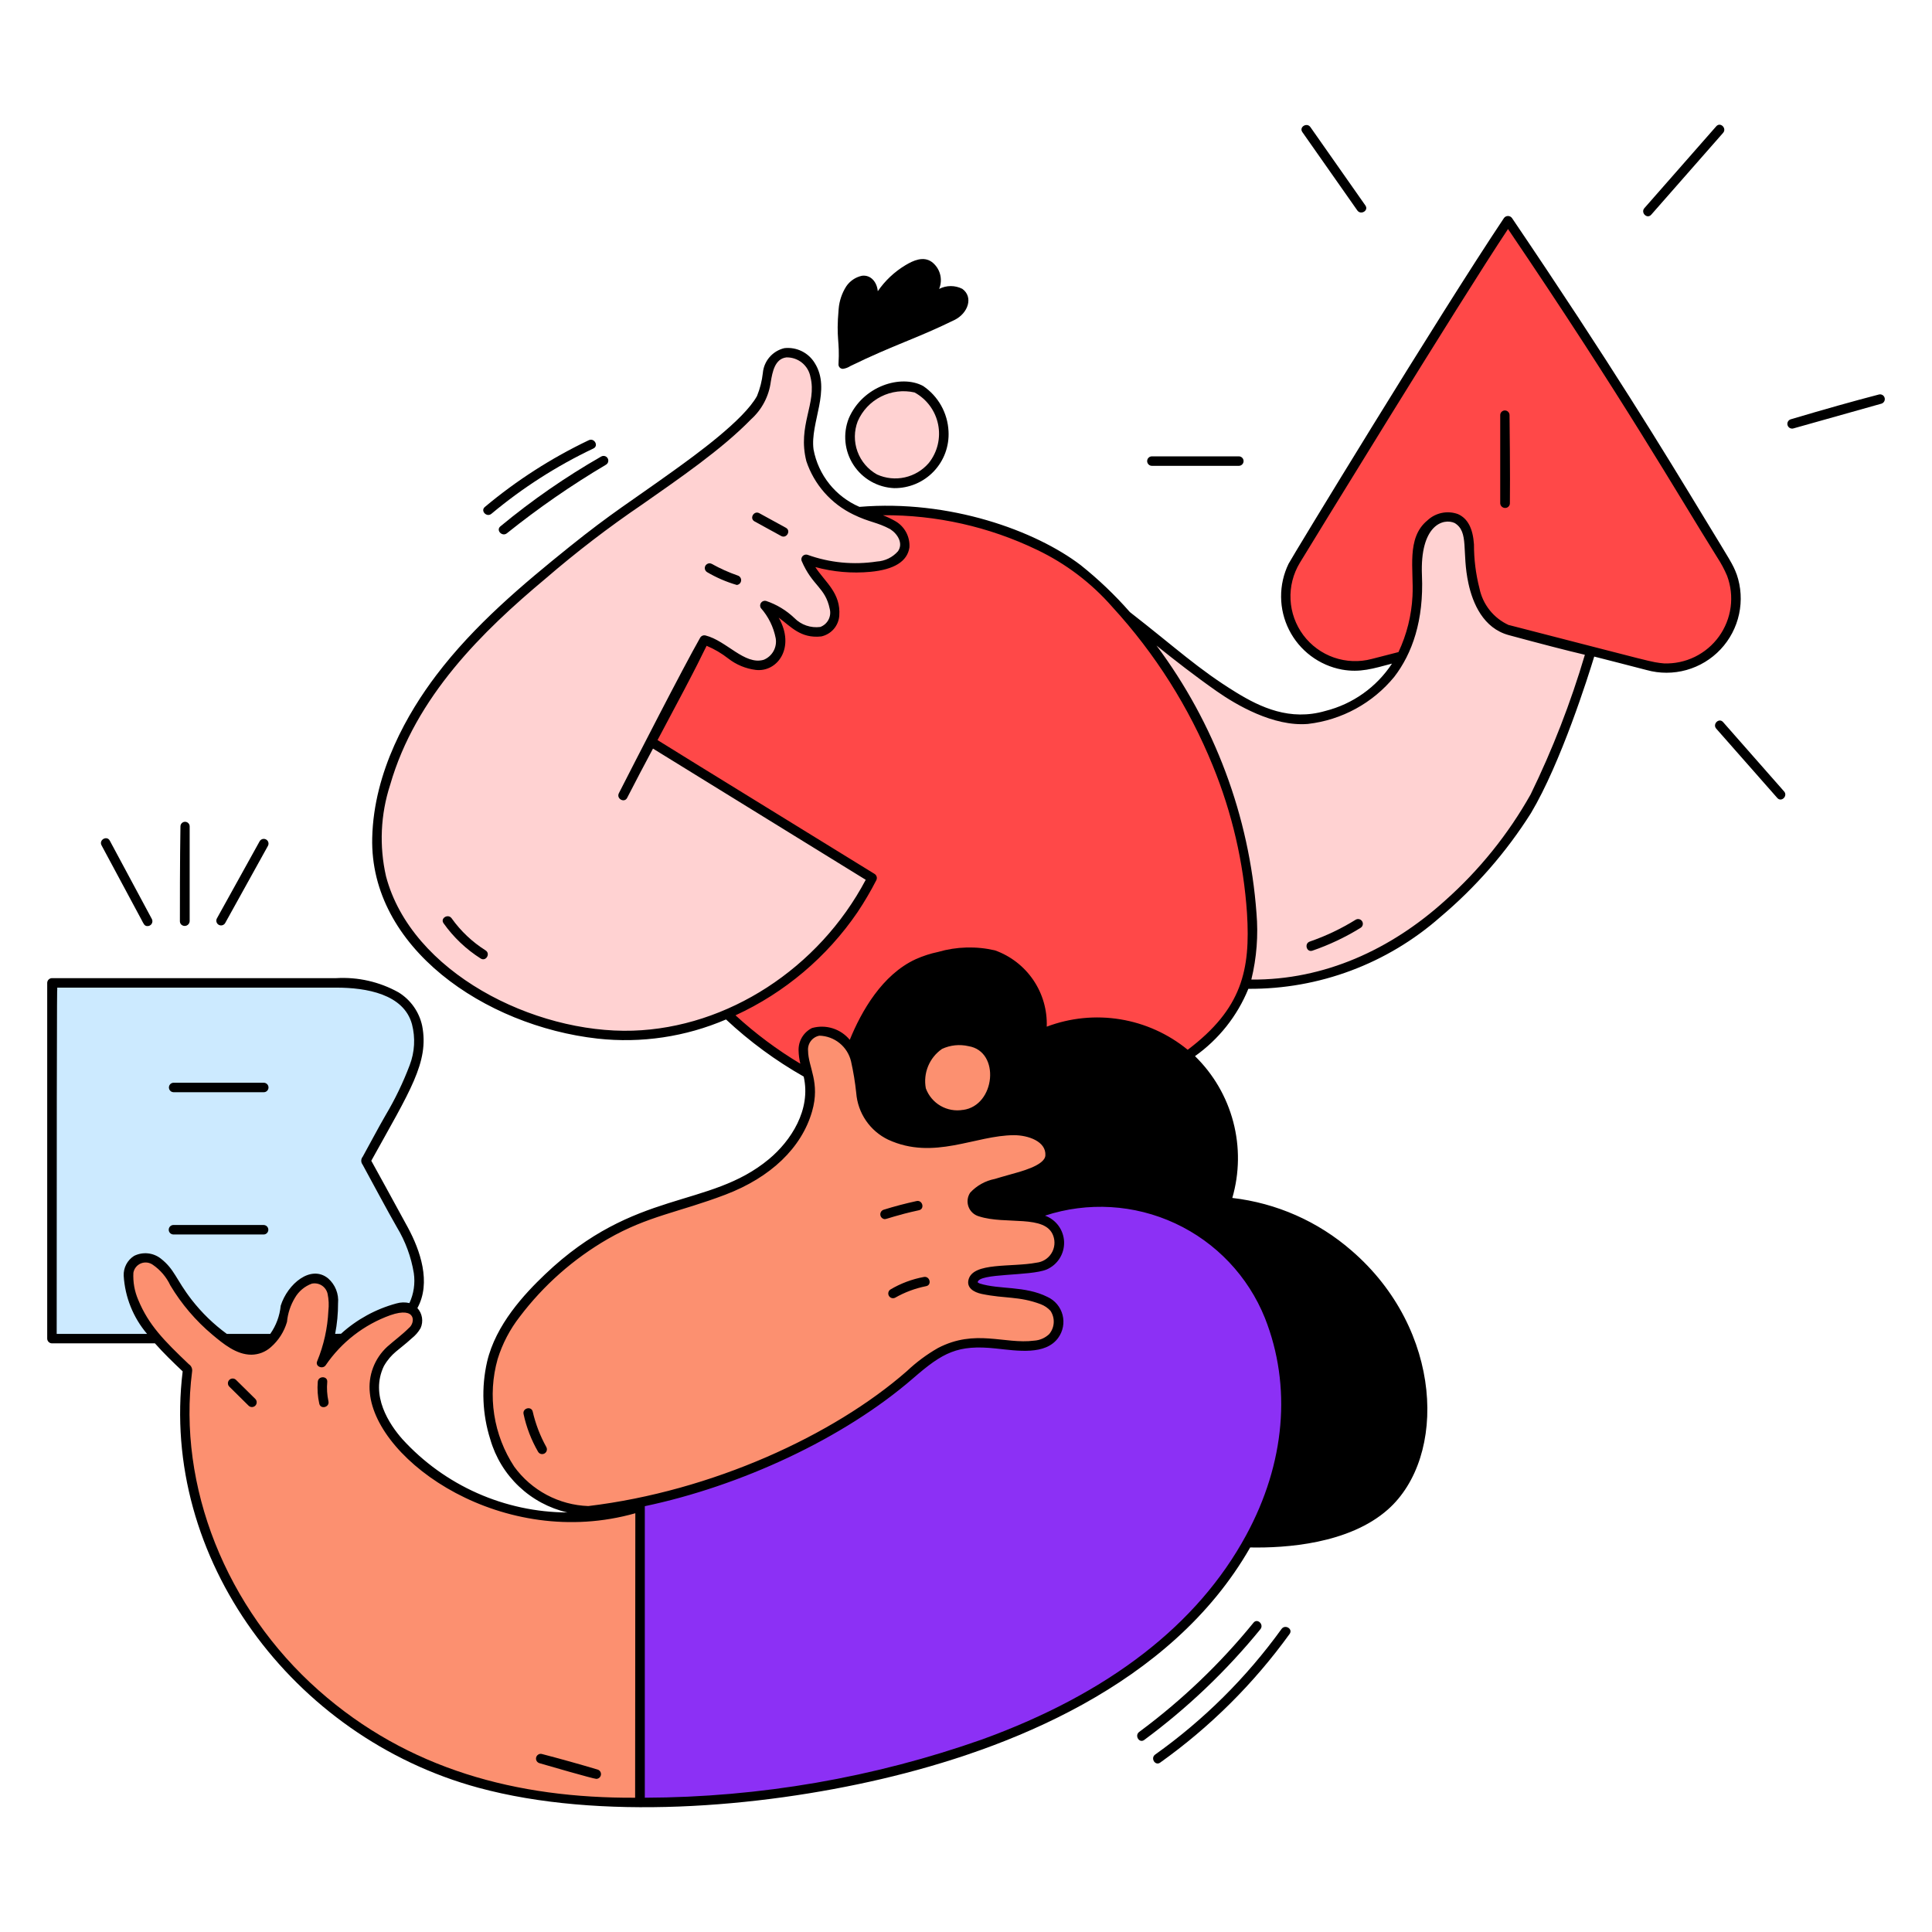 <svg width="279" height="279" viewBox="0 0 279 279" fill="none" xmlns="http://www.w3.org/2000/svg">
<path d="M250.629 83.015C250.291 82.123 249.866 81.267 249.358 80.459C242.624 69.463 235.192 56.679 218.202 31.586C218.151 31.518 218.085 31.463 218.01 31.425C217.934 31.387 217.851 31.367 217.766 31.367C217.681 31.367 217.598 31.387 217.522 31.425C217.446 31.463 217.381 31.518 217.33 31.586C207.748 45.915 186.428 81.097 186.23 81.5C185.521 82.965 185.159 84.574 185.172 86.201C185.186 87.829 185.574 89.432 186.307 90.885C187.04 92.338 188.098 93.603 189.399 94.581C190.7 95.559 192.209 96.224 193.809 96.524C196.514 97.011 198.386 96.328 201.392 95.555C205.122 89.456 203.956 83.233 204.14 80.139C204.13 79.23 204.311 78.329 204.671 77.494C205.032 76.66 205.564 75.91 206.233 75.295C206.79 74.77 207.482 74.41 208.232 74.253C208.981 74.097 209.759 74.15 210.481 74.408C213.063 75.567 212.609 79.235 212.837 81.589C213.181 85.145 214.433 89.217 217.827 90.428C219.184 90.912 227.781 93.087 229.872 93.566C230.003 93.602 230.113 93.689 230.18 93.807C230.247 93.924 230.265 94.064 230.23 94.195C230.206 94.28 230.117 94.564 230.098 94.623C232.678 95.285 235.26 95.927 237.836 96.611C239.687 97.117 241.641 97.11 243.488 96.59C245.335 96.07 247.006 95.057 248.32 93.659C249.635 92.262 250.545 90.533 250.952 88.657C251.358 86.782 251.247 84.832 250.629 83.015ZM216.819 72.692V59.952C216.819 59.819 216.872 59.693 216.965 59.599C217.059 59.506 217.185 59.453 217.317 59.453C217.45 59.453 217.576 59.506 217.67 59.599C217.763 59.693 217.815 59.819 217.815 59.952C217.815 59.952 217.923 68.972 217.866 72.691C217.864 72.758 217.849 72.824 217.822 72.885C217.794 72.947 217.755 73.002 217.706 73.048C217.656 73.094 217.599 73.13 217.536 73.153C217.473 73.177 217.406 73.187 217.338 73.184C217.206 73.181 217.08 73.128 216.984 73.037C216.888 72.946 216.83 72.823 216.819 72.691V72.692Z" fill="#FF4848"/>
<path d="M229.872 93.564C227.84 93.1 219.146 90.897 217.826 90.427C216.721 89.936 215.749 89.188 214.992 88.245C214.235 87.302 213.715 86.191 213.475 85.006C212.942 82.924 212.674 80.783 212.677 78.633C212.57 77.003 212.119 75.146 210.48 74.406C209.759 74.149 208.981 74.095 208.231 74.252C207.482 74.408 206.79 74.769 206.233 75.294C203.217 77.767 204.359 82.269 204.148 86.09C203.819 92.07 201.358 97.668 196.123 100.826C189.755 104.668 184.648 103.964 178.434 100.15C172.959 96.789 169.84 93.815 163.036 88.508C164.088 89.71 165.093 90.952 166.05 92.23C174.887 103.669 180.179 117.446 181.27 131.86C181.645 135.489 181.265 139.157 180.154 142.633C190.337 142.735 200.199 139.07 207.844 132.344C212.955 128.056 217.369 123.001 220.929 117.359C224.416 111.519 228.586 100.048 230.234 94.193C230.269 94.062 230.251 93.922 230.183 93.804C230.115 93.686 230.004 93.6 229.872 93.564ZM189.195 136.135C191.532 135.328 193.772 134.262 195.872 132.957C196.43 132.61 196.945 133.494 196.387 133.839C194.21 135.188 191.889 136.288 189.467 137.12C188.844 137.335 188.579 136.349 189.195 136.135Z" fill="#FFD2D2"/>
<path d="M247.971 105.112L256.785 115.119C257.22 115.613 257.94 114.889 257.508 114.397L248.694 104.391C248.259 103.897 247.539 104.625 247.971 105.112Z" fill="black"/>
<path d="M271.38 57.139C267.118 58.247 262.885 59.462 258.663 60.716C258.541 60.759 258.439 60.846 258.378 60.962C258.318 61.077 258.303 61.21 258.338 61.336C258.373 61.461 258.454 61.569 258.565 61.636C258.676 61.704 258.808 61.727 258.935 61.701L271.651 58.124C271.781 58.088 271.892 58.002 271.959 57.884C272.026 57.766 272.044 57.627 272.008 57.496C271.972 57.366 271.886 57.255 271.768 57.188C271.65 57.121 271.511 57.103 271.38 57.139Z" fill="black"/>
<path d="M238.318 30.891L248.694 19.075C249.127 18.584 248.407 17.859 247.972 18.354L237.596 30.17C237.164 30.661 237.883 31.387 238.318 30.891Z" fill="black"/>
<path d="M205.174 197.058C203.56 190.763 200.07 185.107 195.169 180.84C190.267 176.573 184.185 173.895 177.728 173.163C178.859 169.525 178.934 165.641 177.946 161.963C176.958 158.284 174.945 154.961 172.144 152.38C169.342 149.799 165.865 148.067 162.118 147.383C158.37 146.699 154.506 147.093 150.973 148.519C151.189 143.805 148.261 138.79 143.621 137.403C140.941 136.793 138.149 136.873 135.508 137.636C133.413 138.026 131.446 138.924 129.78 140.252C126.591 142.994 124.173 146.523 122.768 150.487C124.896 152.944 124.066 155.484 125.279 159.563C125.684 160.881 126.515 162.028 127.642 162.823C129.969 164.31 132.755 164.907 135.487 164.507C138.986 164.161 142.353 162.907 145.874 162.745C148.067 162.645 151.016 163.303 151.93 165.574C153.353 169.103 148.191 170.215 145.862 170.862C144.359 171.145 142.914 171.677 141.588 172.439C140.589 173.029 140.472 174.42 142.78 174.81C144.025 175.025 145.767 175.004 147.629 175.144C148.653 175.22 148.253 175.261 148.775 175.05C164.386 168.753 181.235 177.889 185.184 194.257C187.632 204.408 185.505 214.402 180.441 223.301C187.06 223.44 195.335 222.289 200.328 217.85C205.798 212.99 206.915 204.238 205.174 197.058ZM144.013 156.749C142.479 163.885 133.293 162.087 132.502 157.261C132.231 155.539 132.589 153.776 133.509 152.295C134.222 151.243 135.252 150.446 136.449 150.02C137.647 149.593 138.948 149.56 140.166 149.924C143.404 150.575 144.659 153.719 144.013 156.749Z" fill="black"/>
<path d="M185.176 194.264C181.213 177.828 164.205 168.596 148.404 175.219C149.053 175.279 149.695 175.396 150.324 175.569C151.363 175.79 152.272 176.415 152.851 177.306C153.43 178.198 153.631 179.282 153.411 180.322C153.282 180.949 153.004 181.535 152.599 182.031C152.194 182.526 151.674 182.916 151.085 183.166C148.714 184.143 144.307 183.555 141.691 184.533C141.211 184.712 140.958 185.033 141.013 185.231C141.392 185.54 141.859 185.722 142.347 185.753C145.222 186.302 148.468 186.071 151.193 187.441C151.908 187.78 152.5 188.334 152.886 189.026C153.273 189.718 153.434 190.512 153.348 191.3C153.261 192.087 152.932 192.828 152.405 193.42C151.879 194.011 151.181 194.424 150.409 194.601C147.274 195.388 144.028 194.251 140.531 194.421C135.818 194.65 133.023 197.957 130.068 200.322C119.128 208.717 106.438 214.54 92.94 217.361C92.94 298.427 93.129 233.895 92.94 260.287C92.939 260.422 92.885 260.551 92.789 260.647C92.694 260.742 92.565 260.797 92.43 260.798C128.507 260.847 175.66 247.215 184.932 212.408C186.523 206.475 186.606 200.238 185.176 194.264Z" fill="#8C30F5"/>
<path d="M58.763 177.382C57.089 174.274 53.502 167.782 53.417 167.617C54.322 165.985 55.189 164.331 56.122 162.712C57.618 160.189 58.937 157.565 60.07 154.859C60.952 152.747 61.204 150.424 60.795 148.172C60.588 147.198 60.184 146.276 59.609 145.463C59.033 144.651 58.298 143.964 57.447 143.445C54.728 141.96 51.65 141.259 48.556 141.421H7.499C7.364 141.422 7.235 141.476 7.14 141.572C7.044 141.667 6.99 141.796 6.989 141.931V193.302C6.99 193.437 7.044 193.566 7.14 193.661C7.235 193.757 7.364 193.811 7.499 193.813H22.458C19.887 191.244 18.321 187.84 18.041 184.216C18.016 183.679 18.134 183.144 18.383 182.666C18.632 182.189 19.004 181.787 19.46 181.5C20.039 181.212 20.688 181.093 21.331 181.157C21.975 181.221 22.588 181.466 23.098 181.863C25.153 183.469 25.086 184.629 27.562 187.816C29.413 190.201 31.678 192.233 34.25 193.814H38.115C39.611 192.469 40.537 190.604 40.706 188.6C40.986 187.612 41.49 186.704 42.18 185.944C42.869 185.184 43.725 184.594 44.68 184.219C47.036 183.522 48.849 185.851 48.646 188.178C48.653 190.076 48.424 191.968 47.964 193.81C48.189 193.81 48.172 193.854 48.332 193.698C50.79 191.158 53.887 189.327 57.297 188.397C57.764 188.227 58.268 188.185 58.756 188.278C59.244 188.371 59.698 188.594 60.07 188.925C62.066 185.409 60.673 180.931 58.763 177.382ZM38.083 178.097H25.054C24.919 178.097 24.789 178.043 24.693 177.947C24.597 177.851 24.543 177.721 24.543 177.586C24.543 177.451 24.597 177.321 24.693 177.225C24.789 177.129 24.919 177.075 25.054 177.075H38.082C38.217 177.075 38.347 177.129 38.443 177.225C38.539 177.321 38.593 177.451 38.593 177.586C38.593 177.721 38.539 177.851 38.443 177.947C38.347 178.043 38.217 178.097 38.082 178.097H38.083ZM38.083 157.554H25.054C24.919 157.554 24.789 157.5 24.693 157.404C24.597 157.308 24.543 157.179 24.543 157.043C24.543 156.908 24.597 156.778 24.693 156.682C24.789 156.586 24.919 156.533 25.054 156.533H38.082C38.217 156.533 38.347 156.586 38.443 156.682C38.539 156.778 38.593 156.908 38.593 157.043C38.593 157.179 38.539 157.308 38.443 157.404C38.347 157.5 38.217 157.554 38.082 157.554H38.083Z" fill="#CCEAFF"/>
<path d="M20.892 133.312C21.203 133.891 22.085 133.376 21.773 132.796L15.697 121.475C15.386 120.896 14.504 121.411 14.815 121.991L20.892 133.312Z" fill="black"/>
<path d="M27.212 133.054V119.348C27.217 119.281 27.208 119.213 27.186 119.149C27.163 119.086 27.128 119.027 27.082 118.978C27.037 118.929 26.981 118.889 26.919 118.862C26.858 118.835 26.791 118.821 26.724 118.821C26.656 118.821 26.589 118.835 26.528 118.862C26.466 118.889 26.41 118.929 26.364 118.978C26.319 119.027 26.284 119.086 26.261 119.149C26.239 119.213 26.23 119.281 26.235 119.348C26.153 123.354 26.146 132.492 26.153 133.054C26.155 133.121 26.17 133.187 26.198 133.248C26.226 133.309 26.265 133.365 26.314 133.41C26.364 133.456 26.421 133.492 26.484 133.515C26.547 133.538 26.614 133.549 26.682 133.546C26.815 133.542 26.942 133.49 27.04 133.4C27.137 133.309 27.198 133.186 27.212 133.054Z" fill="black"/>
<path d="M32.362 133.222L38.53 122.09C38.849 121.515 37.972 120.999 37.649 121.575L31.48 132.706C31.158 133.277 32.039 133.791 32.362 133.222Z" fill="black"/>
<path d="M143.572 152.473C142.23 149.683 138.382 149.201 135.877 150.23C133.341 151.272 132.053 154.524 132.502 157.263C133.126 161.06 139.092 163.06 142.238 160.062C143.194 159.076 143.832 157.826 144.07 156.473C144.308 155.12 144.134 153.727 143.572 152.473Z" fill="#FC9070"/>
<path d="M151.192 187.447C148.012 185.847 144.229 186.415 141.388 185.494C141.24 185.412 141.1 185.373 141.013 185.232C140.561 183.581 148.578 184.2 151.085 183.161C151.863 182.821 152.513 182.244 152.942 181.511C153.371 180.779 153.556 179.929 153.472 179.085C153.387 178.24 153.037 177.444 152.471 176.811C151.905 176.179 151.153 175.742 150.323 175.563C148.006 175.173 145.665 174.94 143.316 174.866C140.332 174.502 140.546 173.04 141.582 172.43C142.908 171.668 144.353 171.135 145.857 170.854C148.186 170.207 153.348 169.095 151.925 165.565C151.011 163.299 148.062 162.636 145.869 162.736C142.348 162.898 138.981 164.154 135.482 164.498C132.749 164.899 129.964 164.301 127.636 162.815C126.51 162.019 125.679 160.872 125.273 159.554C124.85 158.05 124.573 156.509 124.447 154.951C124.344 153.53 123.9 152.156 123.153 150.943C122.452 149.993 121.52 149.238 120.444 148.752C119.961 148.522 119.437 148.391 118.903 148.365C118.37 148.339 117.836 148.419 117.333 148.601C116.765 148.883 116.29 149.322 115.965 149.866C115.639 150.41 115.476 151.036 115.496 151.67C115.587 152.919 115.829 154.153 116.216 155.344C117.32 159.997 114.628 164.628 111.156 167.516C102.395 174.8 91.855 171.726 78.834 184.141C75.242 187.567 71.672 191.74 70.508 196.681C68.777 204.04 71.154 213.129 78.353 216.908C80.046 217.78 81.885 218.335 83.778 218.546C78.961 218.772 74.153 217.938 69.694 216.104C65.235 214.269 61.233 211.478 57.97 207.927C55.223 204.81 53.498 200.874 55.288 197.159C56.433 195.206 57.423 194.88 59.348 193.114C59.844 192.725 60.261 192.245 60.576 191.699C60.78 191.238 60.84 190.725 60.748 190.229C60.656 189.732 60.417 189.275 60.061 188.917C59.705 188.558 59.25 188.316 58.754 188.22C58.259 188.124 57.746 188.18 57.282 188.381C55.972 188.738 54.702 189.231 53.492 189.85C51.541 190.887 49.76 192.217 48.212 193.795C47.72 194.305 47.805 194.375 47.95 193.795C48.409 191.953 48.638 190.061 48.632 188.163C48.833 185.847 47.032 183.511 44.666 184.204C43.711 184.579 42.855 185.169 42.166 185.929C41.476 186.688 40.972 187.597 40.692 188.584C40.546 190.099 39.997 191.547 39.103 192.778C38.676 193.381 38.103 193.867 37.437 194.188C36.909 194.371 36.346 194.431 35.791 194.364C35.236 194.296 34.704 194.103 34.236 193.799C31.658 192.226 29.391 190.192 27.548 187.8C25.163 184.723 25.101 183.42 23.084 181.848C22.573 181.451 21.961 181.206 21.317 181.142C20.674 181.078 20.025 181.197 19.446 181.485C18.99 181.772 18.618 182.174 18.369 182.651C18.119 183.128 18.002 183.663 18.027 184.201C18.287 189.931 22.212 193.846 26.552 197.955C23.24 224.667 42.11 250.648 69.109 257.983C76.716 259.971 84.559 260.913 92.421 260.783C92.556 260.782 92.685 260.727 92.781 260.632C92.876 260.536 92.93 260.407 92.932 260.272C93.211 225.397 92.986 218.585 92.932 217.345C106.426 214.515 119.115 208.698 130.067 200.322C132.195 198.62 134.119 196.567 136.623 195.407C138.89 194.418 141.399 194.122 143.834 194.555C147.006 194.888 150.899 195.531 152.666 193.101C152.996 192.65 153.223 192.131 153.328 191.581C153.433 191.032 153.414 190.466 153.273 189.924C153.132 189.383 152.872 188.879 152.512 188.451C152.152 188.023 151.701 187.68 151.192 187.447ZM78.537 209.752C78.423 209.814 78.29 209.831 78.164 209.798C78.039 209.765 77.931 209.685 77.863 209.575C76.888 207.895 76.185 206.072 75.779 204.173C75.639 203.533 76.616 203.261 76.764 203.901C77.178 205.707 77.845 207.444 78.745 209.063C78.808 209.182 78.822 209.321 78.783 209.45C78.744 209.58 78.655 209.688 78.537 209.752ZM36.021 202.864L33.24 200.115C32.771 199.652 33.493 198.931 33.961 199.393L36.744 202.141C37.21 202.604 36.487 203.327 36.018 202.864H36.021ZM46.279 202.668C46.048 201.647 45.976 200.596 46.064 199.553C46.121 198.902 47.144 198.899 47.085 199.553C46.999 200.505 47.058 201.464 47.262 202.398C47.402 203.039 46.418 203.31 46.276 202.668H46.279ZM86.594 256.352C86.556 256.476 86.473 256.581 86.36 256.645C86.248 256.709 86.115 256.728 85.989 256.697C83.291 255.999 80.61 255.242 77.938 254.448C77.874 254.43 77.813 254.399 77.76 254.357C77.708 254.315 77.664 254.264 77.631 254.205C77.598 254.146 77.577 254.082 77.569 254.015C77.561 253.948 77.567 253.881 77.585 253.816C77.603 253.751 77.634 253.691 77.676 253.638C77.718 253.585 77.769 253.541 77.828 253.509C77.887 253.476 77.951 253.455 78.018 253.447C78.085 253.439 78.153 253.445 78.217 253.463C80.914 254.161 83.596 254.919 86.268 255.712C86.395 255.755 86.499 255.846 86.559 255.966C86.619 256.086 86.629 256.225 86.587 256.352H86.594ZM127.657 174.87C129.22 174.379 130.801 173.961 132.4 173.615C133.043 173.475 133.314 174.46 132.672 174.6C131.073 174.945 129.492 175.364 127.929 175.855C127.292 176.049 127.025 175.072 127.65 174.87H127.657ZM133.716 185.56C132.121 185.878 130.589 186.45 129.177 187.256C129.06 187.315 128.925 187.327 128.8 187.29C128.675 187.253 128.569 187.17 128.503 187.057C128.437 186.945 128.417 186.811 128.447 186.684C128.476 186.557 128.553 186.446 128.662 186.373C130.138 185.497 131.757 184.888 133.445 184.575C134.081 184.45 134.353 185.436 133.709 185.56H133.716Z" fill="#FC9070"/>
<path d="M129.174 75.393C127.517 74.618 125.814 73.945 124.075 73.377C122.259 72.524 120.66 71.268 119.4 69.706C118.278 68.338 117.554 66.688 117.308 64.936C117.004 62.686 117.803 60.521 118.188 58.331C118.679 56.373 118.434 54.304 117.499 52.515C117.066 51.806 116.44 51.235 115.693 50.87C114.947 50.504 114.112 50.36 113.286 50.453C112.495 50.642 111.783 51.076 111.252 51.692C110.722 52.309 110.399 53.077 110.33 53.888C110.203 55.047 109.916 56.182 109.476 57.261C107.586 60.733 100.597 65.798 97.403 68.1C91.178 72.584 88.468 74.18 82.337 79.121C75.416 84.692 68.553 90.482 63.16 97.6C58.096 104.285 54.128 112.472 53.93 121.003C53.561 136.784 70.369 148.038 86.314 149.819C101.065 151.464 115.503 143.606 123.675 131.647C124.665 130.165 125.569 128.628 126.382 127.043C126.446 126.925 126.462 126.787 126.428 126.658C126.394 126.528 126.312 126.417 126.198 126.346C96.88 108.304 94.826 107.01 94.717 106.937C94.546 107.258 91.648 112.705 90.403 115.142C90.103 115.728 89.222 115.212 89.521 114.628C93.371 107.082 97.333 100.128 101.014 92.638C101.285 92.09 102.062 92.499 101.938 93.034C103.131 93.523 104.252 94.171 105.27 94.961C106.39 95.833 107.724 96.388 109.132 96.567C112.554 96.985 114.789 92.822 111.855 88.59C114.027 89.907 115.303 92.093 118.561 91.737C119.22 91.596 119.816 91.244 120.259 90.736C120.702 90.227 120.968 89.589 121.017 88.916C121.273 85.486 118.745 84.034 117.355 81.604C120.056 82.393 122.881 82.663 125.682 82.402C127.775 82.205 130.767 81.541 131.148 79.041C131.198 78.308 131.04 77.577 130.69 76.931C130.341 76.285 129.815 75.751 129.174 75.393ZM69.508 138.276C67.427 136.954 65.621 135.24 64.193 133.23C63.811 132.693 64.695 132.184 65.074 132.715C66.407 134.579 68.089 136.168 70.026 137.394C70.584 137.746 70.065 138.629 69.508 138.276ZM106.222 84.27C104.818 83.811 103.466 83.207 102.188 82.467C102.13 82.432 102.081 82.386 102.041 82.331C102.002 82.276 101.975 82.214 101.96 82.148C101.945 82.083 101.943 82.015 101.955 81.949C101.967 81.882 101.992 81.819 102.029 81.763C102.098 81.653 102.205 81.574 102.33 81.541C102.456 81.509 102.588 81.524 102.702 81.586C103.914 82.261 105.183 82.829 106.494 83.282C107.113 83.497 106.845 84.483 106.222 84.27ZM112.889 77.25L109.047 75.145C108.469 74.828 108.985 73.947 109.563 74.263L113.41 76.368C113.981 76.685 113.465 77.562 112.889 77.25Z" fill="#FFD2D2"/>
<path d="M133.207 55.886C130.204 54.267 124.724 55.811 122.724 60.49C122.179 61.984 122.122 63.614 122.562 65.143C123.001 66.672 123.915 68.022 125.17 68.999C126.511 69.922 128.121 70.373 129.746 70.28C131.371 70.186 132.919 69.555 134.146 68.484C135.054 67.669 135.763 66.657 136.219 65.525C136.674 64.393 136.864 63.172 136.773 61.955C136.683 60.738 136.314 59.558 135.696 58.506C135.077 57.454 134.226 56.557 133.207 55.886Z" fill="#FFD2D2"/>
<path d="M135.295 42.054C135.671 41.385 135.793 40.603 135.639 39.851C135.486 39.1 135.066 38.429 134.458 37.961C133.316 37.154 131.91 37.812 130.847 38.45C129.119 39.489 127.663 40.923 126.599 42.636C126.65 42.224 126.605 41.806 126.468 41.414C126.331 41.023 126.106 40.669 125.809 40.378C124.614 39.402 123.107 40.426 122.358 41.451C121.751 42.405 121.386 43.492 121.294 44.619C120.914 48.861 121.446 49.177 121.28 52.431C121.251 53.009 121.567 53.225 122.06 53.024C122.199 52.965 136.55 46.653 137.763 46.056C141.051 44.436 140.015 39.942 135.295 42.054Z" fill="black"/>
<path d="M181.272 131.859C180.268 118.443 175.602 105.56 167.781 94.613C164.51 89.75 160.521 85.411 155.949 81.744C148.974 76.429 136.314 72.34 124.077 73.374C125.817 73.94 127.52 74.614 129.176 75.393C129.817 75.751 130.344 76.284 130.694 76.93C131.044 77.576 131.203 78.308 131.152 79.041C130.772 81.54 127.777 82.204 125.687 82.401C122.886 82.663 120.061 82.392 117.36 81.603C118.77 84.074 121.279 85.476 121.022 88.916C120.973 89.587 120.708 90.225 120.267 90.733C119.826 91.242 119.232 91.594 118.574 91.737C115.329 92.091 114.02 89.895 111.868 88.589C114.922 92.996 112.394 96.966 109.145 96.566C105.825 96.157 105.3 94.395 101.951 93.034C102.076 92.504 101.297 92.089 101.027 92.638C97.467 99.872 93.372 107.112 89.534 114.627C89.236 115.21 90.116 115.728 90.416 115.142C90.909 114.174 92.692 110.778 94.715 106.928C95.011 107.119 98.048 109.021 126.207 126.348C126.321 126.419 126.403 126.531 126.437 126.66C126.471 126.79 126.455 126.927 126.391 127.045C125.578 128.63 124.674 130.167 123.684 131.649C119.02 138.468 112.496 143.804 104.887 147.023C108.323 150.242 112.128 153.041 116.223 155.362C115.836 154.171 115.595 152.937 115.503 151.688C115.484 151.054 115.647 150.428 115.972 149.884C116.298 149.34 116.773 148.901 117.341 148.619C118.331 148.354 119.378 148.39 120.348 148.724C121.317 149.058 122.164 149.675 122.781 150.494C124.649 145.815 127.756 140.792 132.306 138.687C133.338 138.225 134.416 137.875 135.522 137.643C138.163 136.88 140.954 136.799 143.635 137.41C148.275 138.797 151.203 143.812 150.987 148.526C154.559 147.13 158.451 146.765 162.221 147.472C165.99 148.179 169.486 149.929 172.311 152.524C175.99 149.967 178.796 146.342 180.349 142.139C181.301 138.801 181.614 135.314 181.272 131.859Z" fill="#FF4848"/>
<path d="M70.028 137.394C68.092 136.167 66.411 134.579 65.078 132.715C64.7 132.183 63.816 132.692 64.198 133.229C65.626 135.24 67.431 136.953 69.513 138.275C70.067 138.628 70.586 137.744 70.028 137.394Z" fill="#FF4848"/>
<path d="M102.189 82.467C103.467 83.207 104.819 83.811 106.223 84.269C106.847 84.483 107.115 83.496 106.495 83.284C105.184 82.829 103.916 82.261 102.704 81.585C102.587 81.52 102.449 81.504 102.321 81.539C102.192 81.574 102.082 81.659 102.015 81.774C101.947 81.889 101.928 82.026 101.96 82.156C101.993 82.285 102.075 82.397 102.189 82.467Z" fill="#FF4848"/>
<path d="M109.049 75.144L112.891 77.25C113.467 77.566 113.983 76.685 113.405 76.368L109.565 74.263C108.987 73.946 108.471 74.828 109.049 75.144Z" fill="#FF4848"/>
<path d="M195.873 132.957C193.773 134.262 191.533 135.328 189.196 136.135C188.58 136.349 188.845 137.335 189.468 137.12C191.89 136.288 194.211 135.187 196.388 133.839C196.946 133.501 196.434 132.61 195.873 132.957Z" fill="#FF4848"/>
<path d="M127.92 175.855C129.482 175.364 131.063 174.945 132.663 174.599C133.304 174.46 133.034 173.476 132.391 173.614C130.79 173.96 129.209 174.379 127.648 174.87C127.025 175.072 127.292 176.049 127.92 175.855Z" fill="#FF4848"/>
<path d="M129.175 187.256C130.587 186.451 132.12 185.878 133.714 185.56C134.359 185.436 134.087 184.451 133.444 184.575C131.756 184.888 130.136 185.497 128.66 186.373C128.552 186.446 128.475 186.557 128.445 186.684C128.416 186.811 128.436 186.945 128.502 187.057C128.567 187.17 128.674 187.254 128.799 187.291C128.924 187.328 129.058 187.315 129.175 187.256Z" fill="#FF4848"/>
<path d="M76.761 203.901C76.621 203.261 75.631 203.533 75.776 204.173C76.182 206.072 76.885 207.895 77.86 209.575C77.93 209.689 78.041 209.771 78.171 209.803C78.3 209.836 78.438 209.816 78.553 209.749C78.668 209.682 78.753 209.572 78.788 209.443C78.823 209.314 78.807 209.177 78.742 209.06C77.842 207.442 77.175 205.706 76.761 203.901Z" fill="#FF4848"/>
<path d="M77.93 254.448C80.602 255.24 83.283 255.999 85.981 256.697C86.111 256.734 86.251 256.717 86.37 256.651C86.488 256.585 86.576 256.475 86.613 256.344C86.65 256.213 86.633 256.073 86.567 255.955C86.501 255.836 86.39 255.749 86.26 255.712C83.59 254.915 80.906 254.165 78.209 253.463C78.079 253.426 77.939 253.443 77.82 253.509C77.702 253.575 77.614 253.686 77.577 253.816C77.54 253.947 77.557 254.087 77.623 254.205C77.689 254.324 77.8 254.411 77.93 254.448Z" fill="#FF4848"/>
<path d="M33.958 199.393C33.491 198.932 32.768 199.653 33.237 200.116L36.018 202.864C36.487 203.326 37.21 202.605 36.741 202.141L33.958 199.393Z" fill="#FF4848"/>
<path d="M47.081 199.554C47.14 198.899 46.116 198.902 46.06 199.554C45.972 200.597 46.045 201.647 46.275 202.669C46.415 203.31 47.401 203.04 47.252 202.398C47.05 201.464 46.993 200.505 47.081 199.554Z" fill="#FF4848"/>
<path d="M196.15 30.288C196.525 30.823 197.406 30.312 197.032 29.773L189.092 18.457C188.718 17.923 187.836 18.432 188.21 18.972L196.15 30.288Z" fill="black"/>
<path d="M166.339 67.099H178.894C179.03 67.099 179.16 67.046 179.255 66.95C179.351 66.854 179.405 66.724 179.405 66.589C179.405 66.453 179.351 66.323 179.255 66.228C179.16 66.132 179.03 66.078 178.894 66.078H166.339C166.204 66.078 166.074 66.132 165.978 66.228C165.883 66.323 165.829 66.453 165.829 66.589C165.829 66.724 165.883 66.854 165.978 66.95C166.074 67.046 166.204 67.099 166.339 67.099Z" fill="black"/>
<path d="M73.096 76.864C77.639 73.235 82.429 69.925 87.431 66.96C87.548 66.891 87.633 66.779 87.667 66.648C87.701 66.517 87.682 66.378 87.614 66.261C87.545 66.144 87.433 66.059 87.302 66.025C87.171 65.991 87.032 66.01 86.915 66.078C81.789 69.016 76.924 72.386 72.373 76.153C71.864 76.563 72.59 77.283 73.096 76.864Z" fill="black"/>
<path d="M70.848 74.065C75.35 70.302 80.311 67.125 85.611 64.609C86.204 64.331 85.686 63.446 85.096 63.728C79.72 66.288 74.69 69.519 70.125 73.342C69.622 73.765 70.347 74.483 70.848 74.065Z" fill="black"/>
<path d="M181.152 234.444C176.318 240.381 170.761 245.69 164.609 250.246C164.086 250.633 164.593 251.519 165.123 251.128C171.351 246.531 176.976 241.169 181.863 235.166C182.286 234.661 181.568 233.942 181.152 234.444Z" fill="black"/>
<path d="M166.92 253.515C166.388 253.893 166.897 254.778 167.434 254.396C174.625 249.278 180.927 243.015 186.09 235.857C186.475 235.324 185.59 234.813 185.208 235.34C180.137 242.35 173.96 248.488 166.92 253.515Z" fill="black"/>
<path d="M217.992 59.946C217.992 59.767 217.921 59.596 217.795 59.47C217.669 59.344 217.498 59.273 217.319 59.273C217.141 59.273 216.97 59.344 216.844 59.47C216.718 59.596 216.647 59.767 216.647 59.946V72.692C216.659 72.872 216.739 73.04 216.871 73.163C217.003 73.286 217.177 73.354 217.357 73.353C217.536 73.355 217.708 73.287 217.836 73.162C217.965 73.038 218.039 72.868 218.042 72.689C218.099 69.013 217.993 60.039 217.992 59.946Z" fill="black"/>
<path d="M248.829 104.275C248.24 103.606 247.26 104.563 247.844 105.227L256.658 115.234C257.245 115.903 258.226 114.945 257.634 114.282L248.829 104.275Z" fill="black"/>
<path d="M272.154 57.432C272.103 57.264 271.99 57.123 271.838 57.037C271.685 56.951 271.506 56.927 271.336 56.97C267.63 57.934 263.587 59.071 258.614 60.548C258.439 60.597 258.291 60.714 258.201 60.872C258.112 61.031 258.09 61.218 258.139 61.393C258.188 61.568 258.304 61.716 258.463 61.805C258.621 61.895 258.809 61.917 258.984 61.868L271.705 58.29C271.878 58.235 272.022 58.114 272.106 57.954C272.19 57.793 272.208 57.605 272.154 57.432Z" fill="black"/>
<path d="M238.453 31.006L248.829 19.191C249.409 18.529 248.437 17.564 247.844 18.238L237.468 30.054C236.888 30.715 237.858 31.679 238.453 31.006Z" fill="black"/>
<path d="M250.796 82.955C250.261 81.49 249.886 81.002 246.273 75.052C240.222 65.079 232.69 52.669 218.338 31.475C218.271 31.386 218.183 31.314 218.082 31.265C217.982 31.216 217.871 31.191 217.76 31.192C217.648 31.194 217.538 31.221 217.438 31.272C217.339 31.323 217.253 31.397 217.187 31.488C207.802 45.522 186.454 80.652 186.079 81.421C185.357 82.91 184.989 84.545 185.002 86.2C185.015 87.855 185.409 89.485 186.155 90.962C186.9 92.44 187.976 93.726 189.299 94.72C190.622 95.714 192.157 96.39 193.783 96.694C196.414 97.167 198.275 96.555 201.018 95.832C198.779 99.236 195.344 101.675 191.392 102.668C186.301 104.151 182.032 102.153 178.529 100.003C173.015 96.618 169.893 93.624 163.172 88.395C161.006 85.926 158.625 83.653 156.057 81.606C149.534 76.634 137.13 72.11 124.112 73.197C122.412 72.465 120.918 71.327 119.763 69.882C118.607 68.437 117.824 66.73 117.484 64.911C116.958 61.016 120.098 56.297 117.651 52.418C117.2 51.681 116.548 51.088 115.772 50.709C114.995 50.33 114.127 50.18 113.268 50.277C112.438 50.472 111.691 50.924 111.133 51.568C110.575 52.213 110.235 53.017 110.162 53.866C110.036 55.003 109.754 56.116 109.325 57.175C107.426 60.663 100.331 65.773 97.302 67.954C91.079 72.438 88.374 74.03 82.224 78.975C75.501 84.388 68.48 90.275 63.016 97.487C58.913 102.901 53.977 111.375 53.752 120.99C53.381 136.822 70.005 148.166 86.29 149.985C92.61 150.682 99.002 149.73 104.844 147.221C108.246 150.403 112.011 153.171 116.062 155.47C117.16 160.267 114.196 164.77 111.04 167.392C102.365 174.606 91.727 171.616 78.71 184.027C75.719 186.878 71.595 191.288 70.34 196.652C69.493 200.361 69.652 204.228 70.802 207.855C71.549 210.447 72.975 212.793 74.933 214.649C76.89 216.506 79.308 217.806 81.936 218.415C77.448 218.394 73.013 217.442 68.912 215.62C64.81 213.798 61.131 211.145 58.107 207.828C56.235 205.704 53.402 201.505 55.444 197.264C56.57 195.34 57.557 195.017 59.462 193.267C59.98 192.862 60.415 192.359 60.741 191.787C60.952 191.313 61.021 190.787 60.938 190.274C60.856 189.762 60.626 189.284 60.276 188.9C62.309 185.188 60.667 180.551 58.919 177.299C57.5 174.661 53.618 167.626 53.618 167.626C59.181 157.567 61.988 153.397 60.967 148.146C60.755 147.15 60.343 146.206 59.755 145.374C59.167 144.542 58.416 143.838 57.548 143.305C54.809 141.78 51.692 141.068 48.562 141.253H7.501C7.32 141.257 7.148 141.33 7.021 141.458C6.893 141.586 6.82 141.758 6.817 141.938V193.311C6.821 193.491 6.894 193.663 7.022 193.791C7.15 193.918 7.322 193.991 7.502 193.994H22.376C23.631 195.414 24.984 196.721 26.379 198.04C23.091 224.963 42.183 250.864 69.075 258.164C86.597 262.923 109.484 261.07 127.296 256.909C145.274 252.714 169.091 243.507 180.539 223.468C185.6 223.567 194.81 222.978 200.442 217.973C208.981 210.383 208.42 192.016 195.174 180.595C190.334 176.382 184.332 173.733 177.957 172.995C178.996 169.414 179.044 165.617 178.095 162.011C177.147 158.404 175.237 155.123 172.57 152.517C176.012 150.076 178.685 146.703 180.276 142.795C190.458 142.864 200.31 139.187 207.957 132.462C213.078 128.157 217.505 123.088 221.079 117.432C225.423 110.149 229.355 97.661 230.221 94.817C231.058 95.03 236.106 96.314 237.796 96.763C239.678 97.284 241.667 97.28 243.547 96.754C245.428 96.227 247.129 95.197 248.467 93.774C249.805 92.352 250.729 90.59 251.139 88.681C251.55 86.772 251.431 84.786 250.796 82.94V82.955ZM176.4 173.418C176.358 173.594 176.386 173.781 176.478 173.937C176.57 174.093 176.72 174.207 176.896 174.255C177.026 174.277 177.157 174.292 177.289 174.3C183.566 174.957 189.492 177.519 194.271 181.642C199.05 185.765 202.453 191.251 204.024 197.365C205.429 203.313 205.084 212.025 199.488 216.999C195.714 220.356 189.594 222.07 181.295 222.096C186.958 211.521 187.938 199.814 183.982 189.935C182.66 186.59 180.681 183.544 178.163 180.976C175.646 178.408 172.639 176.369 169.322 174.981C166.004 173.592 162.442 172.882 158.846 172.891C155.249 172.9 151.691 173.629 148.38 175.035C146.904 174.888 145.687 174.887 144.265 174.785C143.401 174.774 142.545 174.617 141.733 174.322C141.549 174.267 141.387 174.155 141.27 174.003C141.153 173.851 141.086 173.666 141.079 173.474C141.073 173.282 141.127 173.093 141.233 172.934C141.34 172.774 141.493 172.651 141.673 172.584C142.986 171.83 144.417 171.303 145.906 171.026C147.941 170.468 151.147 169.713 152.087 167.825C153.133 165.733 151.025 162.326 145.865 162.565C142.316 162.729 138.959 163.982 135.468 164.328C132.778 164.715 130.038 164.128 127.741 162.675C126.647 161.901 125.839 160.788 125.444 159.507C124.361 155.848 125.007 154.302 123.668 151.462C124.708 148.563 126.231 145.861 128.171 143.47C129.859 141.336 132.176 139.786 134.793 139.041C138.088 138.134 142.274 137.374 145.416 139.557C146.951 140.631 148.163 142.103 148.922 143.816C149.681 145.528 149.958 147.415 149.722 149.273C149.655 149.824 150.28 150.094 150.735 149.894C153.364 148.713 156.229 148.149 159.11 148.245C161.99 148.341 164.811 149.095 167.355 150.449C169.9 151.803 172.101 153.721 173.79 156.056C175.479 158.392 176.612 161.083 177.101 163.924C177.668 167.097 177.427 170.362 176.4 173.418ZM117.272 160.5C118.48 156.305 116.714 154.138 116.693 151.735C116.647 151.235 116.79 150.734 117.092 150.333C117.395 149.931 117.837 149.656 118.331 149.562C119.396 149.59 120.422 149.97 121.248 150.642C122.075 151.314 122.656 152.241 122.901 153.278C123.238 154.781 123.488 156.302 123.648 157.833C123.758 159.262 124.241 160.636 125.049 161.82C125.857 163.003 126.961 163.954 128.252 164.576C134.863 167.626 140.85 163.932 146.451 163.933C148.44 163.933 151.101 164.815 150.962 166.863C150.863 168.333 147.264 169.222 145.825 169.625C144.488 169.999 144.366 170.043 143.674 170.249C142.304 170.512 141.055 171.206 140.107 172.228C139.907 172.524 139.781 172.864 139.739 173.219C139.697 173.573 139.74 173.933 139.864 174.268C139.988 174.603 140.191 174.903 140.454 175.145C140.717 175.386 141.034 175.561 141.379 175.656C145.24 176.911 150.992 175.322 152.105 178.472C152.253 178.884 152.307 179.325 152.261 179.76C152.215 180.196 152.071 180.616 151.84 180.988C151.608 181.36 151.296 181.675 150.926 181.909C150.555 182.144 150.137 182.291 149.701 182.34C146.055 183.038 140.529 182.232 139.865 184.794C139.563 185.958 140.592 186.608 141.769 186.857C145.179 187.566 147.142 187.157 150.287 188.339C150.825 188.543 151.308 188.87 151.698 189.293C152.036 189.799 152.201 190.4 152.167 191.008C152.134 191.615 151.904 192.195 151.512 192.661C150.923 193.218 150.158 193.551 149.348 193.602C145.048 194.16 140.857 191.854 135.45 194.668C133.832 195.595 132.331 196.711 130.976 197.992C120.348 207.297 102.783 215.349 84.957 217.49C82.861 217.415 80.809 216.865 78.957 215.88C77.105 214.896 75.501 213.505 74.265 211.81C72.774 209.542 71.788 206.981 71.373 204.299C70.958 201.617 71.125 198.877 71.862 196.265C72.549 194.051 73.63 191.98 75.054 190.151C78.497 185.6 82.816 181.785 87.756 178.93C93.568 175.582 98.056 175.071 104.753 172.521C111.314 170.021 115.76 165.752 117.272 160.5ZM93.117 217.508C106.86 214.618 121.776 207.792 131.898 199.009C136.153 195.317 138.292 194.146 143.817 194.736C146.976 195.074 150.974 195.728 152.814 193.202C153.158 192.729 153.393 192.186 153.501 191.612C153.61 191.038 153.59 190.446 153.442 189.881C153.294 189.315 153.023 188.789 152.647 188.342C152.271 187.894 151.801 187.535 151.269 187.291C148.011 185.652 144.307 186.252 141.472 185.347C141.371 185.302 141.274 185.247 141.184 185.182C141.297 183.815 148.736 184.325 151.151 183.325C151.919 182.991 152.57 182.435 153.018 181.727C153.466 181.02 153.692 180.194 153.666 179.357C153.64 178.52 153.364 177.71 152.872 177.031C152.381 176.353 151.697 175.838 150.909 175.552C157.091 173.524 163.813 173.923 169.712 176.669C175.61 179.415 180.243 184.303 182.669 190.339C186.556 200.171 185.599 211.308 179.959 221.695C172.949 234.619 160.133 244.538 141.867 251.177C126.206 256.706 109.726 259.556 93.117 259.609V217.508ZM171.516 151.599C168.715 149.304 165.359 147.787 161.785 147.201C158.212 146.615 154.547 146.98 151.159 148.261C151.245 145.866 150.566 143.507 149.22 141.525C147.874 139.544 145.931 138.043 143.674 137.24C140.965 136.616 138.142 136.694 135.472 137.469C134.354 137.703 133.265 138.057 132.222 138.525C127.394 140.757 124.399 146.03 122.714 150.163C122.068 149.38 121.209 148.801 120.24 148.499C119.271 148.196 118.235 148.182 117.258 148.459C116.661 148.757 116.161 149.22 115.818 149.793C115.476 150.366 115.304 151.025 115.323 151.692C115.338 152.339 115.423 152.982 115.576 153.61C112.227 151.603 109.091 149.262 106.214 146.623C113.323 143.35 119.41 138.208 123.824 131.745C124.817 130.259 125.724 128.717 126.54 127.128C126.626 126.971 126.648 126.787 126.602 126.615C126.557 126.442 126.447 126.294 126.295 126.2C100.099 110.078 95.674 107.33 94.956 106.876C101.683 94.295 101.254 94.755 102.043 93.26C103.163 93.731 104.216 94.35 105.173 95.099C106.317 95.991 107.68 96.558 109.119 96.739C112.258 97.125 114.911 93.519 112.451 89.193C114.213 90.481 115.61 92.233 118.605 91.907C119.301 91.755 119.928 91.383 120.396 90.847C120.863 90.311 121.145 89.638 121.2 88.928C121.447 85.614 119.144 84.071 117.743 81.891C120.335 82.595 123.032 82.827 125.706 82.576C129.132 82.252 131.024 81.072 131.329 79.066C131.381 78.298 131.214 77.532 130.849 76.855C130.484 76.178 129.935 75.619 129.265 75.241C128.697 74.917 128.106 74.637 127.496 74.404C135.2 74.348 142.815 76.058 149.756 79.402C153.913 81.385 157.62 84.199 160.649 87.669C166.809 94.386 171.718 102.15 175.146 110.594C177.919 117.375 179.584 124.557 180.079 131.866C180.591 140.079 179.374 145.664 171.516 151.599ZM116.447 66.606C117.006 68.275 117.894 69.815 119.057 71.136C120.221 72.456 121.637 73.53 123.223 74.295C125.539 75.432 126.68 75.397 128.567 76.421C129.675 77.146 130.455 78.497 129.676 79.608C129.293 80.043 128.828 80.397 128.308 80.651C127.787 80.905 127.222 81.053 126.643 81.087C123.264 81.607 119.808 81.271 116.591 80.111C116.472 80.078 116.347 80.078 116.229 80.111C116.11 80.143 116.002 80.207 115.917 80.295C115.831 80.384 115.771 80.493 115.742 80.613C115.714 80.733 115.718 80.858 115.754 80.975C117.315 84.653 119.173 84.785 119.821 87.925C119.958 88.453 119.895 89.012 119.642 89.496C119.39 89.979 118.967 90.351 118.456 90.54C117.777 90.628 117.087 90.558 116.439 90.336C115.791 90.113 115.204 89.744 114.723 89.256C113.556 88.139 112.157 87.293 110.625 86.779C110.493 86.746 110.354 86.753 110.226 86.799C110.098 86.845 109.987 86.928 109.906 87.037C109.825 87.146 109.778 87.277 109.771 87.413C109.764 87.548 109.798 87.683 109.867 87.8C110.964 89.039 111.707 90.55 112.02 92.174C112.127 92.811 112.015 93.465 111.701 94.029C111.387 94.593 110.891 95.034 110.294 95.278C107.536 96.092 104.927 92.537 101.886 91.767C101.741 91.73 101.587 91.741 101.448 91.798C101.309 91.856 101.192 91.956 101.115 92.085C98.604 96.493 91.669 110.047 89.373 114.545C88.969 115.339 90.164 116.007 90.566 115.219C91.79 112.837 93.034 110.465 94.298 108.104C94.298 108.104 123.194 125.928 125.02 127.052C118.241 139.858 105.057 148.404 91.385 148.839C77.145 149.289 59.404 140.44 55.743 126.54C54.749 122.173 54.954 117.619 56.337 113.359C60.016 100.554 69.751 91.11 78.777 83.56C83.221 79.726 87.882 76.151 92.738 72.852C97.987 69.17 104.215 64.919 108.453 60.558C110.027 59.146 111.041 57.215 111.311 55.118C111.554 53.723 111.887 51.807 113.571 51.611C114.394 51.594 115.197 51.872 115.833 52.395C116.469 52.918 116.898 53.651 117.042 54.462C117.986 58.266 115.131 61.436 116.447 66.606ZM91.718 259.609C74.65 259.702 58.922 255.526 46.035 244.125C32.626 232.267 25.616 214.611 27.741 198.065C27.773 197.862 27.746 197.654 27.663 197.467C27.58 197.279 27.444 197.12 27.272 197.007C23.716 193.62 21.46 191.358 19.95 187.685C19.425 186.457 19.19 185.125 19.263 183.793C19.317 183.495 19.444 183.216 19.634 182.98C19.824 182.745 20.071 182.562 20.351 182.447C20.631 182.333 20.935 182.291 21.235 182.326C21.535 182.361 21.822 182.471 22.069 182.646C23.161 183.394 24.034 184.421 24.596 185.62C26.212 188.321 28.268 190.732 30.68 192.753C32.215 194.036 34.123 195.635 36.3 195.632C37.34 195.623 38.341 195.236 39.116 194.542C40.225 193.574 41.033 192.308 41.444 190.895C41.561 189.656 41.958 188.461 42.603 187.397C43.15 186.462 44.006 185.746 45.023 185.373C45.522 185.266 46.043 185.362 46.472 185.638C46.9 185.915 47.202 186.35 47.31 186.849C47.477 187.65 47.515 188.472 47.421 189.285C47.305 191.795 46.755 194.267 45.798 196.59C45.488 197.349 46.619 197.775 47.038 197.148C49.311 193.816 52.58 191.288 56.377 189.925C60.169 188.611 59.978 191.041 59.051 191.775L59.036 191.787C58.071 192.753 56.944 193.572 55.928 194.474C55.015 195.312 54.311 196.352 53.873 197.511C53.435 198.671 53.276 199.917 53.409 201.149C54.361 211.122 72.734 223.924 91.748 218.527C91.745 222.038 91.715 256.799 91.718 259.609ZM8.265 142.623H48.562C52.898 142.623 58.314 143.55 59.496 147.916C60.003 149.871 59.886 151.936 59.163 153.822C58.214 156.331 57.047 158.752 55.676 161.057C54.546 163.01 53.465 165.087 52.382 167.039C52.247 167.198 52.172 167.4 52.169 167.609C52.166 167.818 52.235 168.022 52.365 168.185C53.452 170.17 56.132 175.191 57.318 177.229C58.546 179.262 59.374 181.51 59.759 183.854C59.973 185.326 59.753 186.829 59.126 188.178C58.504 188.034 57.856 188.052 57.244 188.231C54.27 189.035 51.529 190.534 49.249 192.605C48.97 192.613 48.687 192.619 48.399 192.622C48.682 191.166 48.822 189.685 48.818 188.202C48.88 187.534 48.783 186.861 48.535 186.238C48.287 185.615 47.895 185.059 47.391 184.617C44.899 182.576 41.532 185.398 40.538 188.555C40.396 190.02 39.875 191.423 39.028 192.626H32.752C30.846 191.232 29.143 189.581 27.692 187.719C25.354 184.702 25.244 183.329 23.203 181.736C22.663 181.319 22.017 181.063 21.338 180.997C20.659 180.931 19.975 181.058 19.365 181.362C18.883 181.665 18.491 182.091 18.227 182.595C17.963 183.1 17.838 183.665 17.864 184.233C18.051 187.322 19.235 190.267 21.237 192.626H8.187C8.187 129.637 8.289 145.917 8.265 142.623ZM181.447 131.846C180.41 117.861 175.401 104.463 167.011 93.226C169.6 95.306 172.578 97.633 175.724 99.833C178.493 101.771 183.887 104.958 188.873 104.544C193.759 103.982 198.234 101.541 201.351 97.736C203.943 94.365 205.62 89.612 205.344 83.104C205.035 75.803 208.436 74.78 210.063 75.527C212.19 76.81 211.054 79.659 212.061 84.273C212.681 87.118 214.194 90.718 217.876 91.716C222.537 92.98 226.136 93.91 228.872 94.556C226.823 101.484 224.202 108.231 221.036 114.725C217.799 120.479 213.628 125.655 208.693 130.042C200.881 137.112 191.243 141.546 180.705 141.46C181.474 138.317 181.725 135.069 181.447 131.846ZM213.647 84.955C213.116 82.885 212.85 80.756 212.856 78.619C212.702 76.301 211.95 74.871 210.555 74.245C209.805 73.97 208.994 73.909 208.211 74.071C207.429 74.232 206.707 74.608 206.126 75.157C203.035 77.69 204.187 82.281 203.978 86.077C203.836 88.88 203.149 91.628 201.955 94.168C201.955 94.168 198.971 94.93 198.095 95.16C196.294 95.637 194.392 95.565 192.632 94.954C190.872 94.342 189.335 93.218 188.218 91.727C187.102 90.235 186.457 88.444 186.365 86.583C186.274 84.722 186.741 82.876 187.707 81.282C189.039 79.081 210.734 43.652 217.773 33.073C234.448 57.678 242.173 71.21 247.99 80.498C248.541 81.338 249.015 82.225 249.408 83.149C249.949 84.593 250.125 86.149 249.921 87.678C249.717 89.207 249.138 90.662 248.237 91.914C247.336 93.165 246.139 94.175 244.754 94.854C243.368 95.532 241.837 95.858 240.295 95.803C238.336 95.603 239.458 95.803 218.003 90.286C217.966 90.276 217.928 90.27 217.889 90.269C216.812 89.782 215.866 89.047 215.128 88.123C214.391 87.199 213.883 86.114 213.647 84.955Z" fill="black"/>
<path d="M25.049 157.728H38.093C38.182 157.728 38.271 157.709 38.354 157.675C38.437 157.64 38.513 157.589 38.576 157.525C38.639 157.461 38.689 157.385 38.723 157.302C38.757 157.219 38.774 157.13 38.774 157.04C38.773 156.95 38.755 156.861 38.721 156.778C38.686 156.695 38.635 156.62 38.571 156.556C38.507 156.493 38.431 156.443 38.348 156.409C38.265 156.375 38.175 156.358 38.086 156.358H25.049C24.959 156.361 24.871 156.382 24.79 156.419C24.708 156.457 24.634 156.51 24.573 156.576C24.484 156.672 24.425 156.792 24.401 156.921C24.378 157.05 24.392 157.183 24.443 157.304C24.493 157.425 24.576 157.53 24.684 157.605C24.791 157.68 24.918 157.723 25.049 157.728Z" fill="black"/>
<path d="M25.051 178.271H38.094C38.184 178.268 38.272 178.247 38.354 178.21C38.435 178.172 38.509 178.119 38.57 178.053C38.659 177.957 38.719 177.836 38.742 177.706C38.765 177.577 38.75 177.443 38.699 177.322C38.648 177.2 38.563 177.096 38.455 177.021C38.346 176.947 38.219 176.905 38.087 176.901H25.051C24.869 176.901 24.695 176.973 24.566 177.101C24.438 177.23 24.366 177.404 24.366 177.586C24.366 177.767 24.438 177.942 24.566 178.07C24.695 178.199 24.869 178.271 25.051 178.271Z" fill="black"/>
<path d="M20.424 132.804C20.748 133.406 20.843 133.736 21.295 133.736C21.417 133.739 21.537 133.71 21.644 133.652C21.751 133.594 21.841 133.509 21.905 133.405C21.969 133.302 22.005 133.183 22.009 133.062C22.013 132.94 21.985 132.819 21.928 132.712L15.852 121.393C15.433 120.61 14.245 121.292 14.663 122.073C20.066 132.137 20.323 132.618 20.424 132.804Z" fill="black"/>
<path d="M26.188 133.53C26.287 133.62 26.41 133.681 26.542 133.705C26.674 133.729 26.81 133.716 26.935 133.667C27.06 133.618 27.169 133.535 27.249 133.428C27.33 133.32 27.378 133.192 27.39 133.059V119.34C27.39 119.164 27.32 118.994 27.195 118.87C27.071 118.745 26.901 118.675 26.725 118.675C26.548 118.675 26.379 118.745 26.254 118.87C26.13 118.994 26.059 119.164 26.059 119.34C25.98 123.278 25.97 132.42 25.979 133.053C25.98 133.143 25.999 133.231 26.035 133.313C26.071 133.395 26.123 133.469 26.188 133.53Z" fill="black"/>
<path d="M32.516 133.3L38.684 122.169C38.775 122.012 38.8 121.825 38.753 121.649C38.706 121.474 38.591 121.324 38.433 121.233C38.276 121.142 38.089 121.118 37.913 121.165C37.738 121.212 37.588 121.327 37.497 121.484L31.328 132.617C31.239 132.774 31.215 132.96 31.263 133.135C31.31 133.31 31.425 133.459 31.582 133.549C31.739 133.639 31.925 133.664 32.1 133.617C32.275 133.571 32.425 133.457 32.516 133.3Z" fill="black"/>
<path d="M140.198 149.749C137.184 149.138 134.691 150.028 133.363 152.203C132.419 153.719 132.053 155.525 132.332 157.29C133.151 162.281 142.603 164.144 144.19 156.785C144.877 153.579 143.491 150.413 140.198 149.749ZM139.066 160.278C137.948 160.468 136.8 160.26 135.819 159.692C134.839 159.123 134.089 158.229 133.699 157.165C133.498 156.091 133.612 154.983 134.027 153.973C134.441 152.963 135.14 152.095 136.037 151.473C137.233 150.917 138.581 150.777 139.865 151.077C144.496 151.823 143.764 159.659 139.071 160.285L139.066 160.278Z" fill="black"/>
<path d="M133.306 55.739C130.127 54.026 124.575 55.721 122.565 60.432C122.137 61.526 121.977 62.706 122.097 63.874C122.217 65.042 122.614 66.165 123.255 67.148C123.897 68.132 124.763 68.948 125.783 69.53C126.804 70.112 127.948 70.441 129.121 70.492C130.188 70.503 131.246 70.295 132.229 69.881C133.212 69.467 134.1 68.854 134.836 68.082C135.573 67.311 136.143 66.395 136.511 65.394C136.878 64.393 137.037 63.326 136.975 62.261C136.911 60.964 136.547 59.699 135.91 58.567C135.273 57.435 134.382 56.467 133.306 55.739ZM134.126 66.863C133.227 67.91 132.014 68.637 130.667 68.936C129.32 69.236 127.912 69.091 126.655 68.523C125.342 67.791 124.337 66.611 123.825 65.198C123.312 63.786 123.326 62.236 123.865 60.833C124.535 59.292 125.721 58.035 127.219 57.275C128.717 56.516 130.433 56.304 132.071 56.674C132.941 57.148 133.696 57.808 134.284 58.605C134.871 59.402 135.277 60.319 135.473 61.29C135.669 62.261 135.65 63.263 135.417 64.226C135.185 65.188 134.744 66.089 134.126 66.863Z" fill="black"/>
<path d="M121.088 52.592C121.082 52.679 121.094 52.768 121.124 52.851C121.154 52.934 121.202 53.009 121.263 53.072C121.324 53.136 121.398 53.186 121.48 53.219C121.562 53.252 121.65 53.267 121.738 53.264C122.118 53.209 122.482 53.072 122.803 52.861C129.169 49.757 132.289 48.931 137.83 46.212C139.818 45.236 140.595 42.885 138.966 41.712C138.447 41.448 137.873 41.312 137.29 41.314C136.708 41.316 136.135 41.457 135.618 41.724C135.899 41.047 135.947 40.296 135.753 39.588C135.56 38.881 135.136 38.258 134.549 37.819C133.327 36.956 131.875 37.623 130.748 38.3C129.166 39.253 127.806 40.533 126.76 42.055C126.648 40.755 125.768 39.658 124.475 39.823C123.548 40.022 122.734 40.572 122.204 41.358C121.582 42.336 121.207 43.45 121.11 44.605C120.715 49.073 121.293 49.062 121.088 52.592ZM125.412 44.904C125.453 45.045 125.538 45.169 125.654 45.259C125.771 45.348 125.913 45.398 126.06 45.401C126.206 45.405 126.351 45.361 126.471 45.276C126.591 45.192 126.681 45.071 126.728 44.932C127.767 42.467 129.622 40.435 131.981 39.176C132.176 38.988 132.418 38.858 132.683 38.8C132.947 38.742 133.222 38.758 133.477 38.848C133.732 38.937 133.957 39.096 134.128 39.306C134.298 39.516 134.406 39.77 134.441 40.038C134.44 40.678 134.308 41.311 134.051 41.897C133.794 42.483 133.419 43.01 132.949 43.444C132.409 44.114 133.298 45.026 133.926 44.4C134.549 43.78 135.297 43.3 136.12 42.993C136.567 42.827 137.613 42.435 138.192 42.843C138.706 43.202 138.419 44 138.019 44.403C136.11 46.018 129.463 48.114 122.471 51.506C122.495 48.192 122.021 45.586 122.819 43.136C123.448 41.201 125.365 40.289 125.404 42.333C125.314 43.188 125.317 44.05 125.412 44.904Z" fill="black"/>
<path d="M70.12 137.245C68.202 136.034 66.537 134.46 65.22 132.613C64.71 131.898 63.535 132.6 64.055 133.33C65.495 135.359 67.317 137.089 69.419 138.421C70.169 138.896 70.876 137.725 70.12 137.245Z" fill="black"/>
<path d="M106.556 83.12C105.254 82.668 103.994 82.103 102.79 81.433C102.711 81.39 102.625 81.362 102.536 81.353C102.447 81.343 102.357 81.351 102.271 81.377C102.144 81.414 102.03 81.487 101.943 81.587C101.857 81.687 101.801 81.811 101.783 81.942C101.765 82.073 101.785 82.207 101.842 82.327C101.898 82.447 101.988 82.547 102.101 82.617C103.45 83.413 104.894 84.037 106.399 84.474C106.558 84.459 106.706 84.389 106.82 84.278C106.934 84.166 107.006 84.019 107.024 83.86C107.043 83.702 107.007 83.542 106.921 83.407C106.836 83.272 106.707 83.171 106.556 83.12Z" fill="black"/>
<path d="M113.491 76.216L109.647 74.109C108.872 73.691 108.183 74.868 108.964 75.296L112.806 77.403C113.581 77.828 114.274 76.644 113.491 76.216Z" fill="black"/>
<path d="M189.53 137.284C191.963 136.448 194.296 135.342 196.484 133.988C196.637 133.894 196.747 133.743 196.79 133.569C196.833 133.395 196.806 133.21 196.714 133.056C196.623 132.901 196.474 132.789 196.301 132.743C196.127 132.697 195.942 132.72 195.786 132.809C193.697 134.107 191.47 135.167 189.146 135.97C188.306 136.26 188.69 137.577 189.53 137.284Z" fill="black"/>
<path d="M127.763 176.056C128.067 176.056 129.408 175.484 132.706 174.77C133.579 174.583 133.223 173.256 132.361 173.444C130.756 173.793 129.168 174.212 127.6 174.7C127.448 174.751 127.318 174.853 127.233 174.988C127.147 175.124 127.111 175.285 127.13 175.444C127.149 175.603 127.223 175.751 127.338 175.862C127.453 175.974 127.604 176.042 127.763 176.056Z" fill="black"/>
<path d="M129.258 187.408C130.654 186.612 132.169 186.047 133.744 185.734C134.611 185.568 134.28 184.237 133.407 184.408C131.698 184.723 130.059 185.34 128.566 186.228C128.425 186.327 128.327 186.476 128.29 186.644C128.253 186.812 128.282 186.988 128.369 187.137C128.456 187.285 128.596 187.396 128.76 187.446C128.925 187.496 129.103 187.483 129.258 187.408Z" fill="black"/>
<path d="M76.933 203.863C76.74 202.994 75.413 203.35 75.61 204.211C76.02 206.128 76.73 207.968 77.713 209.664C77.773 209.763 77.858 209.846 77.959 209.902C78.06 209.959 78.175 209.988 78.291 209.987C78.41 209.988 78.527 209.957 78.631 209.899C78.735 209.841 78.822 209.756 78.883 209.654C78.944 209.552 78.978 209.435 78.98 209.316C78.983 209.197 78.954 209.079 78.898 208.975C78.007 207.371 77.345 205.651 76.933 203.863Z" fill="black"/>
<path d="M86.305 255.544C83.634 254.747 80.948 253.997 78.249 253.294C78.163 253.272 78.073 253.267 77.985 253.28C77.897 253.293 77.812 253.324 77.736 253.371C77.622 253.439 77.531 253.538 77.472 253.657C77.414 253.776 77.391 253.909 77.407 254.041C77.422 254.172 77.476 254.297 77.56 254.399C77.645 254.5 77.757 254.576 77.884 254.615C78.778 254.88 85.704 256.886 86.114 256.886C86.278 256.883 86.435 256.823 86.557 256.715C86.68 256.606 86.759 256.458 86.782 256.297C86.805 256.135 86.77 255.97 86.683 255.833C86.595 255.695 86.462 255.592 86.305 255.544Z" fill="black"/>
<path d="M34.084 199.269C33.954 199.14 33.779 199.069 33.597 199.07C33.414 199.071 33.24 199.144 33.112 199.273C32.984 199.403 32.912 199.578 32.913 199.76C32.914 199.943 32.987 200.117 33.117 200.245L35.898 202.993C36.028 203.122 36.203 203.193 36.385 203.193C36.568 203.192 36.742 203.119 36.871 202.989C36.999 202.86 37.071 202.684 37.07 202.502C37.069 202.32 36.996 202.145 36.867 202.017L34.084 199.269Z" fill="black"/>
<path d="M47.258 199.569C47.338 198.681 45.965 198.66 45.89 199.538C45.8 200.599 45.873 201.667 46.108 202.706C46.3 203.572 47.623 203.225 47.431 202.36C47.231 201.444 47.173 200.502 47.258 199.569Z" fill="black"/>
<path d="M196.01 30.388C196.515 31.107 197.692 30.405 197.177 29.673L189.237 18.356C188.727 17.63 187.563 18.345 188.069 19.072L196.01 30.388Z" fill="black"/>
<path d="M166.337 67.271H178.9C179.082 67.271 179.256 67.199 179.384 67.07C179.513 66.942 179.585 66.768 179.585 66.586C179.585 66.404 179.513 66.23 179.384 66.102C179.256 65.973 179.082 65.901 178.9 65.901H166.345C166.163 65.901 165.989 65.973 165.861 66.102C165.732 66.23 165.66 66.404 165.66 66.586C165.66 66.768 165.732 66.942 165.861 67.07C165.989 67.199 166.163 67.271 166.345 67.271H166.337Z" fill="black"/>
<path d="M73.209 77.004C77.743 73.371 82.526 70.061 87.523 67.099C87.6 67.053 87.666 66.993 87.718 66.921C87.771 66.849 87.808 66.767 87.829 66.681C87.86 66.552 87.852 66.416 87.808 66.291C87.763 66.167 87.683 66.057 87.578 65.977C87.473 65.896 87.346 65.848 87.214 65.838C87.082 65.827 86.949 65.856 86.833 65.919C81.695 68.859 76.821 72.236 72.262 76.012C71.574 76.577 72.526 77.562 73.209 77.004Z" fill="black"/>
<path d="M70.965 74.198C75.456 70.446 80.404 67.277 85.692 64.767C86.498 64.383 85.823 63.192 85.026 63.57C79.638 66.137 74.595 69.376 70.019 73.208C69.334 73.784 70.294 74.76 70.965 74.198Z" fill="black"/>
<path d="M182.012 235.276C182.57 234.591 181.578 233.645 181.019 234.334C176.198 240.261 170.652 245.559 164.512 250.105C163.802 250.629 164.523 251.796 165.235 251.267C171.474 246.66 177.111 241.287 182.012 235.276Z" fill="black"/>
<path d="M185.068 235.238C180.015 242.239 173.851 248.365 166.82 253.373C166.097 253.887 166.82 255.054 167.538 254.539C174.74 249.406 181.054 243.13 186.231 235.959C186.758 235.233 185.582 234.528 185.068 235.238Z" fill="black"/>
</svg>
